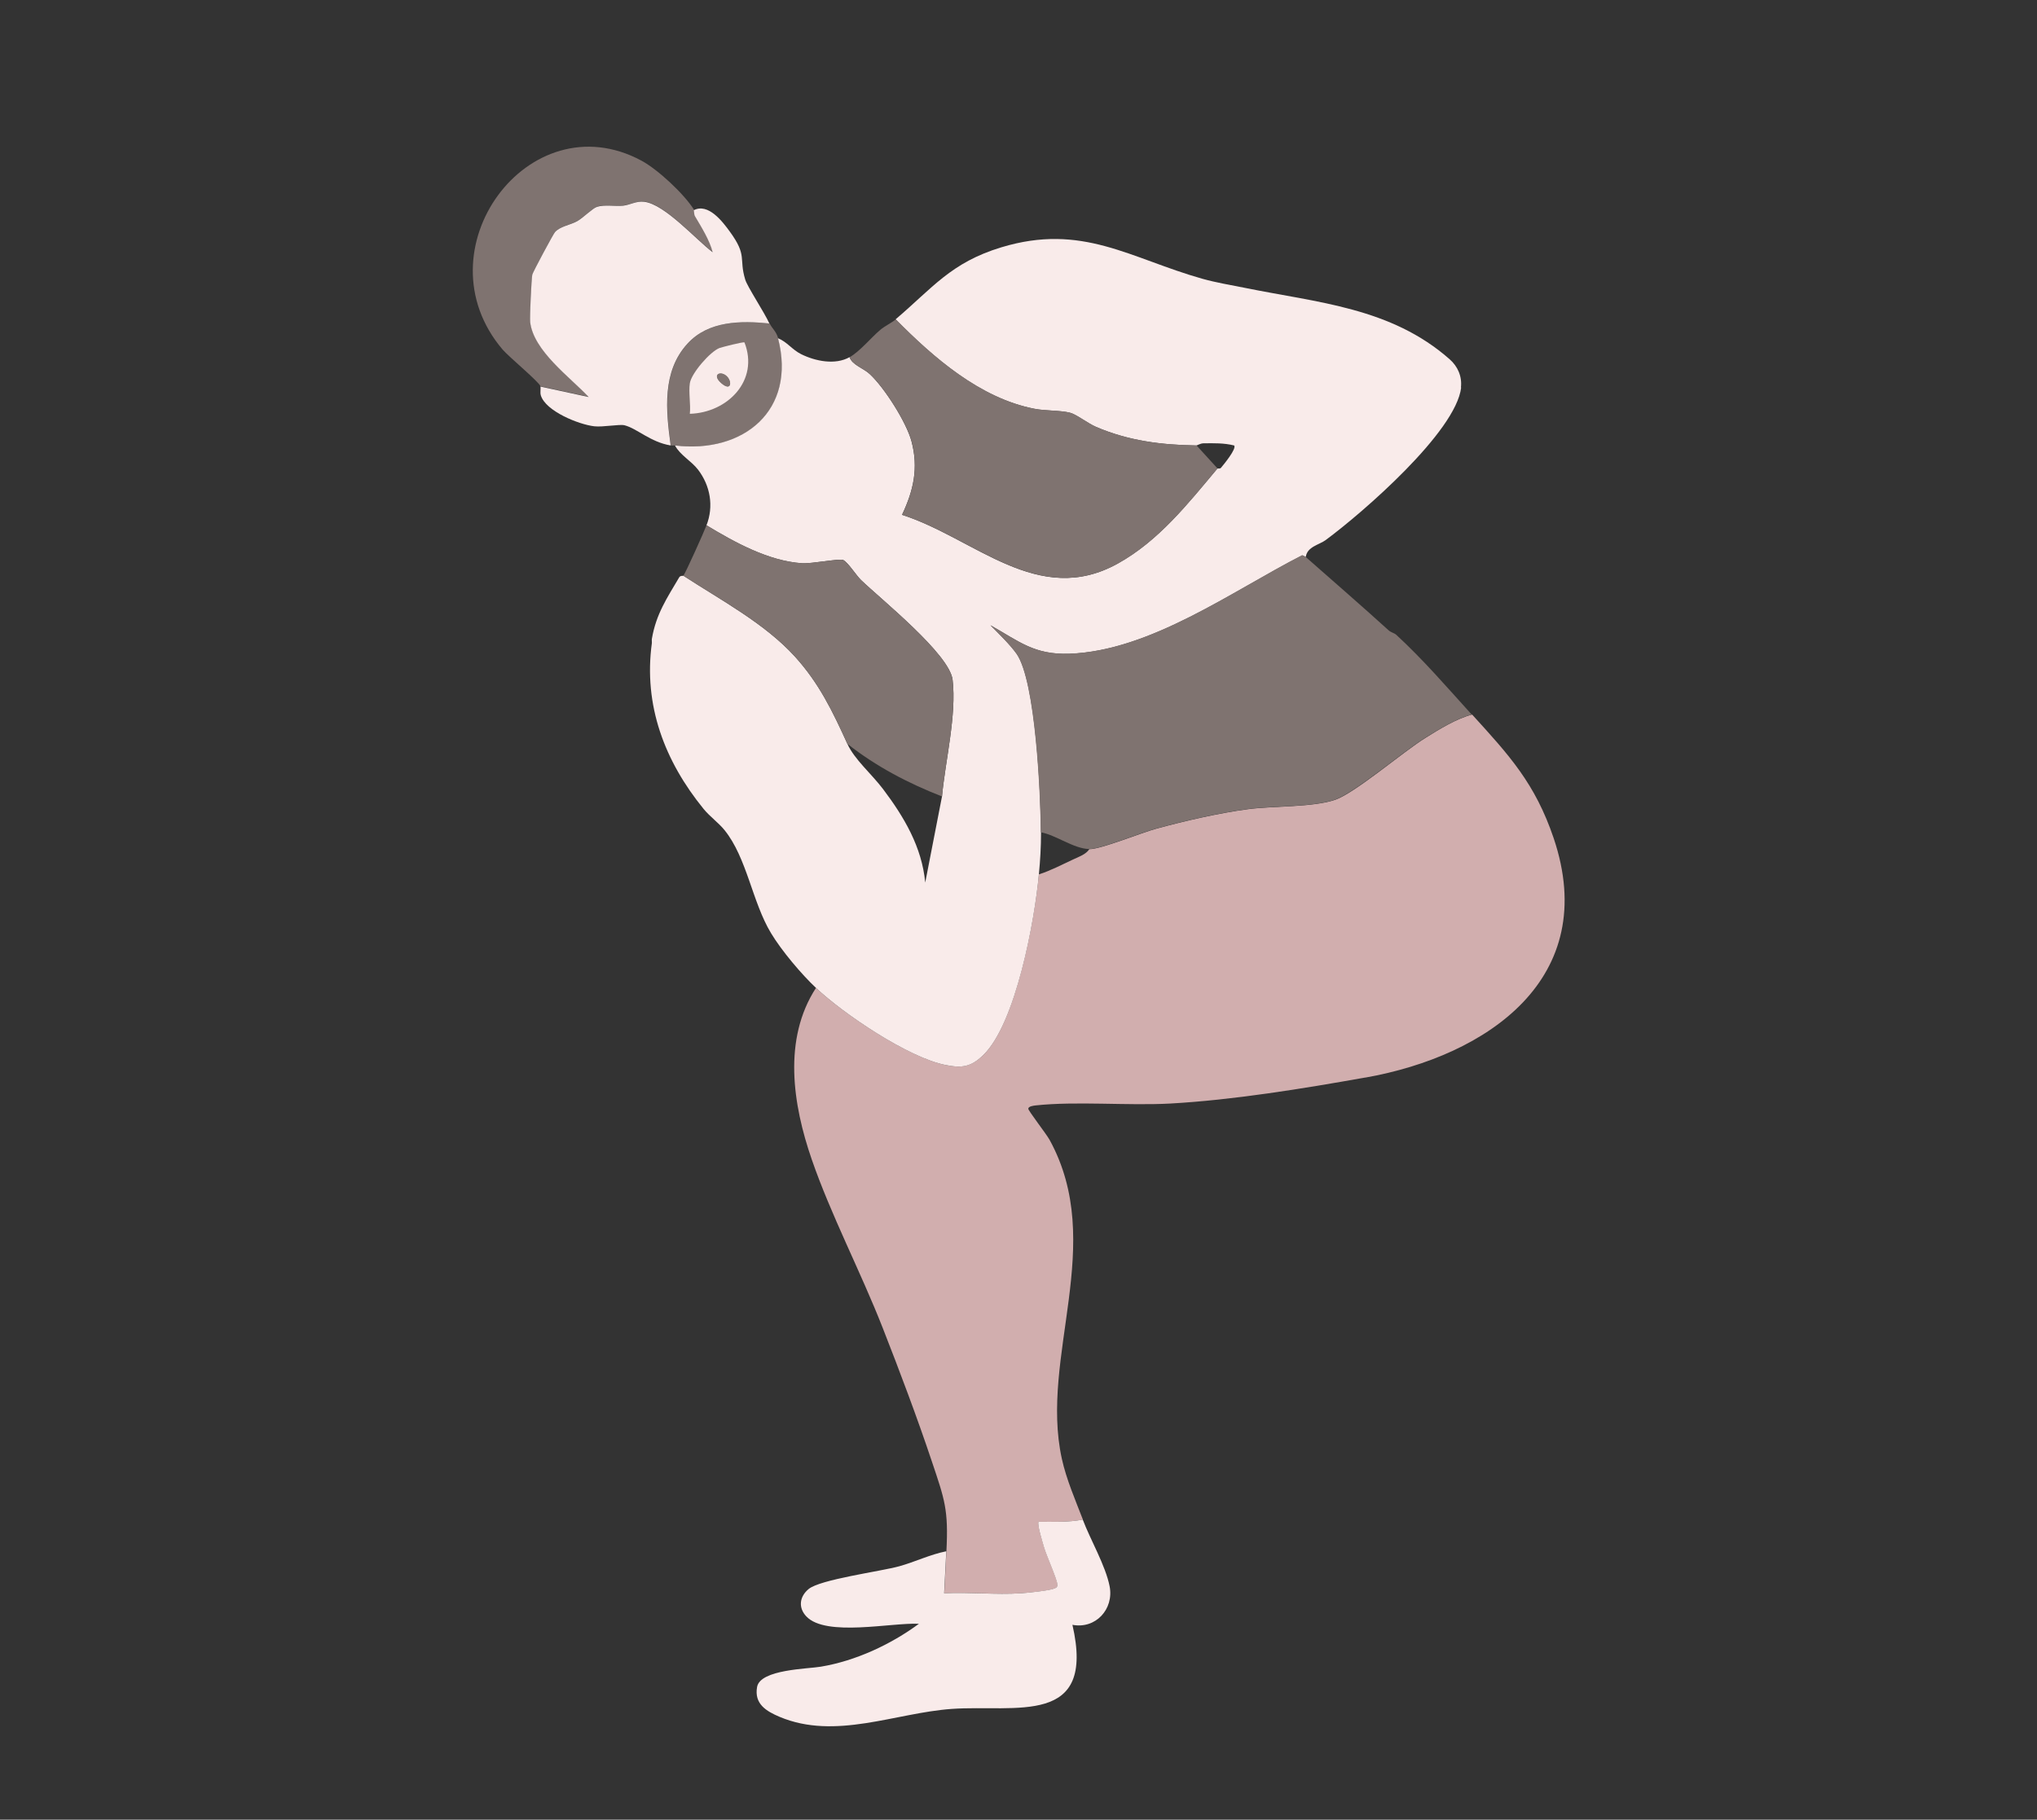 <?xml version="1.0" encoding="UTF-8"?> <svg xmlns="http://www.w3.org/2000/svg" id="uuid-7c83bc22-edb9-4f76-b22a-c16ef6499f47" viewBox="0 0 161.49 144.28"><rect x="0" y="0" width="161.49" height="144.28" fill="#333333" stroke="none"/><defs><style>.uuid-8db52da6-8d07-44d6-892b-7552a1056501{fill:#7f7370;}.uuid-559be0c0-2c3d-4e75-b8f4-2c65619f444e{fill:#d1aeae;}.uuid-532028ec-1d1c-44c1-bc1e-8e6ed7fa0da1{fill:#f9ebea;}</style></defs><g id="uuid-cd5dbe05-9b09-40bb-8435-dc7f1dffa160"><path class="uuid-8db52da6-8d07-44d6-892b-7552a1056501" d="M56.51,19.98c-1.32-.98-3.79-3.8-5.43-4-.62-.07-1.11.26-1.67.31-.66.07-1.47-.1-2.07.09-.33.11-1.08.85-1.54,1.12-.54.32-1.35.42-1.79.88-.13.14-1.75,3.18-1.8,3.37-.08.35-.21,3.37-.17,3.75.25,2.3,3.16,4.4,4.64,5.96l-3.83-.83c-.1-.34-2.5-2.33-3-2.91-6.71-7.88,2.08-19.77,10.99-14.99,1.31.7,3.4,2.65,4.18,3.9.04.06,0,.31.1.48.51.86,1.16,1.9,1.4,2.85Z"></path><path class="uuid-8db52da6-8d07-44d6-892b-7552a1056501" d="M53.51,35.32c-.11-.01-.23.02-.33,0-.38-2.78-.7-5.85,1.34-8.08,1.66-1.81,4.21-1.81,6.5-1.59.18.39.53.63.67,1.17,1.48,5.72-2.73,9.17-8.17,8.5Z"></path><path class="uuid-559be0c0-2c3d-4e75-b8f4-2c65619f444e" d="M108.22,85.44c-4.94.88-10.45,1.78-15.45,2.06-3.35.18-7.46-.2-10.68.15-.17.02-.56.07-.57.26,0,.16,1.44,2.01,1.69,2.47,4.53,8.26-.81,17.17.97,25.28.36,1.64,1.07,3.27,1.67,4.83-1.16.22-2.33.17-3.5.17-.16.16.33,1.68.42,2,.19.67,1.03,2.52,1.06,2.95.01.23-.07.27-.26.35-.4.17-2.09.34-2.62.37-1.98.12-4.09-.1-6.09,0,.06-1.11.11-2.22.17-3.33.17-3.3-.13-4.08-1.17-7.17-1.15-3.44-2.55-7.15-3.88-10.54-1.73-4.42-4.11-8.96-5.63-13.37-1.5-4.34-2.3-9.52.34-13.59,2.18,2.06,7.34,5.54,10.3,6.12,1.27.25,1.98.14,2.95-.78,2.59-2.5,4.09-10.74,4.42-14.34.91-.29,1.85-.78,2.73-1.19.43-.2,1.01-.4,1.27-.81.89.02,4.12-1.3,5.3-1.62,2.27-.62,4.96-1.24,7.29-1.55,1.93-.26,5.19-.14,6.92-.75,1.59-.56,5.35-3.79,7.12-4.89,1.1-.69,2.49-1.55,3.72-1.86,2.93,3.22,4.99,5.45,6.46,9.79,3.75,11.11-5.24,17.27-14.92,18.99Z"></path><path class="uuid-532028ec-1d1c-44c1-bc1e-8e6ed7fa0da1" d="M59.01,27.15c-.08-.06-1.76.37-1.96.44-.75.28-2.25,2.02-2.36,2.8-.11.73.08,1.66,0,2.42,3-.09,5.51-2.65,4.33-5.66ZM57.19,30.38c-.81-.7-.05-1.04.45-.53.41.42.33,1.2-.45.53Z"></path><path class="uuid-532028ec-1d1c-44c1-bc1e-8e6ed7fa0da1" d="M85.02,128.83c1.87,8.12-4.48,6.31-9.58,6.67-4.46.32-9.21,2.49-13.63.63-1.06-.45-2.03-1.02-1.79-2.37.25-1.4,4.03-1.43,5.06-1.61,2.75-.46,5.53-1.75,7.77-3.4-2.16-.11-7.36,1.06-8.92-.58-.66-.69-.55-1.57.17-2.17.92-.77,5.65-1.39,7.19-1.81,1.23-.34,2.46-.94,3.73-1.19-.06,1.11-.11,2.22-.17,3.33,2-.1,4.11.13,6.09,0,.53-.03,2.22-.21,2.62-.37.19-.08.28-.11.26-.35-.03-.43-.87-2.28-1.06-2.95-.09-.32-.57-1.84-.42-2,1.17,0,2.35.05,3.5-.17.59,1.57,1.81,3.65,2.13,5.29.35,1.81-1.11,3.41-2.96,3.05Z"></path><path class="uuid-532028ec-1d1c-44c1-bc1e-8e6ed7fa0da1" d="M115.84,30.72c-.41,3.52-7.83,9.95-10.74,12.1-.51.38-1.47.52-1.58,1.34l-.27-.13c-5.54,2.82-12.02,7.58-18.47,7.81-2.79.09-3.98-.98-6.25-2.26.62.63,1.57,1.55,2.07,2.26,1.53,2.17,1.91,11.29,1.93,14.16,0,1.16-.06,2.19-.17,3.33-.32,3.59-1.82,11.84-4.42,14.34-.97.93-1.68,1.03-2.95.78-2.96-.57-8.12-4.06-10.3-6.12-1.15-1.08-2.73-2.95-3.57-4.35-1.49-2.47-1.9-5.95-3.68-8.16-.47-.58-1.17-1.08-1.66-1.68-3.08-3.78-4.78-8.21-4.1-13.16.01-.1-.02-.23,0-.33.34-1.98,1.2-3.23,2.17-4.88.09-.15.33-.1.33-.12,2.96,1.93,6.45,3.78,8.84,6.41,1.93,2.13,2.99,4.35,4.16,6.92.56,1.24,1.89,2.35,2.83,3.59,1.66,2.2,3.08,4.59,3.34,7.41l1.33-6.83c.26-2.81,1.17-6.47.84-9.25-.25-2.04-5.65-6.36-7.26-7.91-.39-.38-1.04-1.42-1.42-1.59-.28-.13-2.5.31-3.25.26-2.66-.17-5.35-1.66-7.58-3.01.59-1.51.3-3.14-.67-4.41-.53-.69-1.43-1.16-1.83-1.92,5.43.66,9.65-2.78,8.17-8.5.71.28,1.11.9,1.83,1.26,1.13.56,2.7.88,3.84.24.2.61,1.09.87,1.59,1.33,1.16,1.06,2.92,3.83,3.32,5.34.57,2.12.16,3.9-.75,5.83,5.76,1.85,10.79,7.38,17.11,3.86,3.24-1.8,5.56-4.75,7.89-7.53.02-.02.21.03.28-.05.21-.25,1.27-1.53,1.05-1.78-.81-.2-1.6-.18-2.43-.17-.24,0-.5.17-.57.17-2.79-.04-5.38-.37-7.95-1.47-.62-.26-1.56-.99-2.05-1.12-.79-.2-1.96-.14-2.85-.32-4.32-.84-8.01-4.07-10.99-7.09,2.93-2.49,4.39-4.5,8.38-5.71,6.42-1.95,10.23.88,15.93,2.49,1.15.32,2.17.48,3.36.72,5.8,1.18,11.59,1.56,16.25,5.66.65.57,1,1.37.9,2.24Z"></path><path class="uuid-532028ec-1d1c-44c1-bc1e-8e6ed7fa0da1" d="M61.01,25.65c-2.28-.23-4.84-.22-6.5,1.59-2.04,2.22-1.72,5.3-1.34,8.08-1.6-.26-2.67-1.35-3.66-1.6-.4-.1-1.71.16-2.4.08-1.22-.14-3.84-1.19-4.23-2.44-.08-.24.01-.55-.04-.71l3.83.83c-1.47-1.57-4.39-3.66-4.64-5.96-.04-.38.1-3.41.17-3.75.04-.19,1.67-3.23,1.8-3.37.43-.47,1.24-.56,1.79-.88.46-.27,1.21-1.02,1.54-1.12.6-.19,1.42-.03,2.07-.09.56-.06,1.05-.39,1.67-.31,1.64.19,4.11,3.01,5.43,4-.24-.95-.89-1.99-1.4-2.85-.1-.17-.06-.42-.1-.48,1.15-.6,2.29.91,2.87,1.71,1.4,1.93.69,2.07,1.21,3.79.17.57,1.51,2.58,1.92,3.49Z"></path><path class="uuid-8db52da6-8d07-44d6-892b-7552a1056501" d="M57.64,29.86c.41.42.33,1.2-.45.53s-.05-1.04.45-.53Z"></path><path class="uuid-8db52da6-8d07-44d6-892b-7552a1056501" d="M96.52,37.15c-2.33,2.78-4.65,5.73-7.89,7.53-6.33,3.51-11.35-2.02-17.11-3.86.91-1.93,1.31-3.71.75-5.83-.4-1.51-2.17-4.28-3.32-5.34-.5-.46-1.39-.72-1.59-1.33.79-.44,1.71-1.56,2.42-2.16.35-.3.98-.61,1.24-.84,2.98,3.02,6.68,6.25,10.99,7.09.89.17,2.06.11,2.85.32.49.13,1.43.86,2.05,1.12,2.56,1.1,5.16,1.43,7.95,1.47l1.67,1.83Z"></path><path class="uuid-8db52da6-8d07-44d6-892b-7552a1056501" d="M74.68,63.15c-2.69-1.05-5.23-2.38-7.5-4.17-1.17-2.57-2.23-4.8-4.16-6.92-2.39-2.64-5.88-4.49-8.84-6.41.25-.4,1.62-3.44,1.83-4,2.23,1.35,4.92,2.83,7.58,3.01.75.05,2.97-.39,3.25-.26.37.17,1.03,1.22,1.42,1.59,1.61,1.55,7.02,5.87,7.26,7.91.33,2.78-.58,6.45-.84,9.25Z"></path><path class="uuid-8db52da6-8d07-44d6-892b-7552a1056501" d="M116.69,56.65c-1.23.31-2.61,1.18-3.72,1.86-1.76,1.1-5.53,4.32-7.12,4.89-1.73.61-4.99.49-6.92.75-2.33.31-5.01.93-7.29,1.55-1.18.32-4.41,1.64-5.3,1.62-1.23-.03-2.62-1.11-3.83-1.33-.02-2.87-.4-11.99-1.93-14.16-.5-.71-1.45-1.64-2.07-2.26,2.27,1.28,3.47,2.35,6.25,2.26,6.45-.22,12.93-4.98,18.47-7.81l.27.13c2.2,1.94,4.42,3.86,6.59,5.83.18.16.47.23.58.33,2.17,2,4.06,4.2,6,6.34Z"></path></g></svg> 